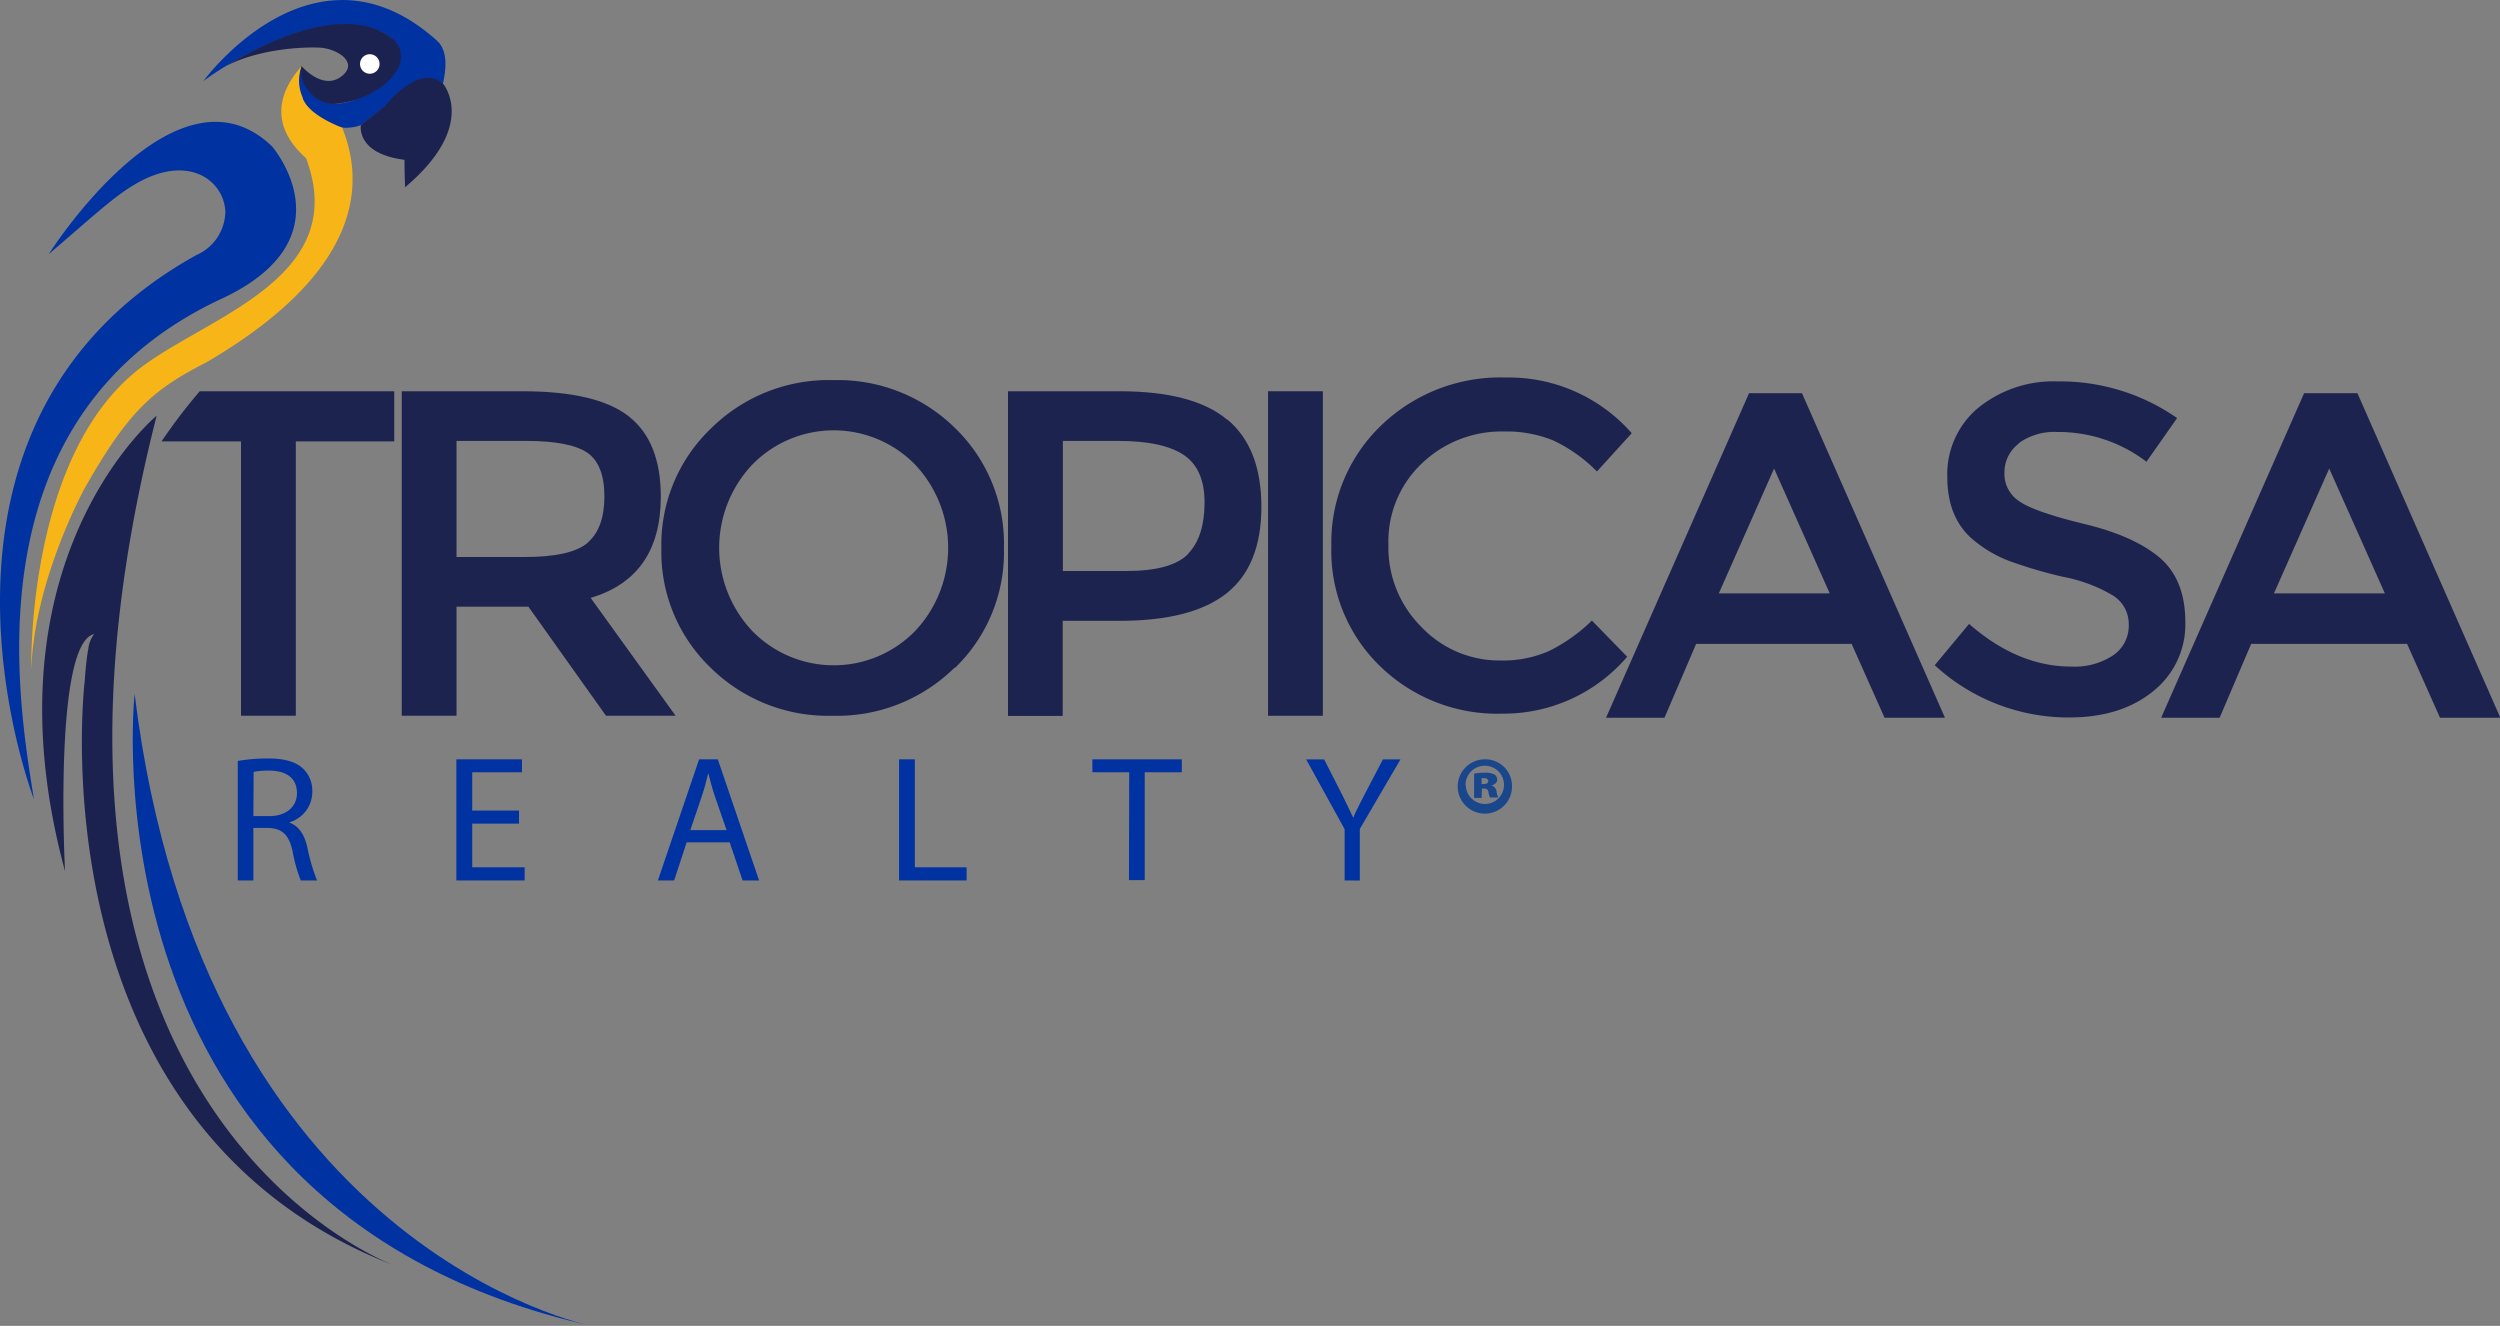<svg id="Layer_1" data-name="Layer 1" xmlns="http://www.w3.org/2000/svg" viewBox="0 0 307.54 163.1"><rect x="0" y="0" width="307.54" height="163.1" fill="#808080" stroke="none"/><defs><style>.cls-1{fill:#1d234f;}.cls-2{fill:#0033a1;}.cls-3{fill:#1c224f;}.cls-4{fill:#fff;}.cls-5{fill:#f8b518;}.cls-6{fill:#1a468c;}</style></defs><path class="cls-1" d="M117.42,82.14a20.57,20.57,0,0,1-15,5.91,20.57,20.57,0,0,1-15-5.91,19.74,19.74,0,0,1-6.06-14.73A19.76,19.76,0,0,1,87.5,52.67a20.57,20.57,0,0,1,15-5.91,20.57,20.57,0,0,1,15,5.91,19.79,19.79,0,0,1,6,14.74,19.77,19.77,0,0,1-6,14.73m-4.94-25a14,14,0,0,0-20,0,14.89,14.89,0,0,0,0,20.5,14,14,0,0,0,20,0,14.92,14.92,0,0,0,0-20.5"/><path class="cls-1" d="M248.35,54.56a4.43,4.43,0,0,0-1.77,3.63,4,4,0,0,0,1.88,3.51q1.89,1.29,8,2.77t9.26,4.17q3.11,2.69,3.11,7.91A10.49,10.49,0,0,1,264.91,85q-3.95,3.25-10.34,3.26A24.27,24.27,0,0,1,238,81.83l4.23-5.08q6,5.25,12.56,5.25a8.59,8.59,0,0,0,5.17-1.39,4.38,4.38,0,0,0,1.91-3.72A4.16,4.16,0,0,0,260,73.3a18.8,18.8,0,0,0-6.2-2.34A56.43,56.43,0,0,1,247.15,69a15.05,15.05,0,0,1-4.06-2.31q-3.54-2.69-3.54-8a10.61,10.61,0,0,1,3.83-8.54,14.71,14.71,0,0,1,9.82-3.23,25.12,25.12,0,0,1,14.62,4.51l-3.77,5.37a17.9,17.9,0,0,0-11-3.66,7.45,7.45,0,0,0-4.74,1.4"/><path class="cls-1" d="M81.29,61.1q0,9.88-8.63,12.45l10.45,14.5H74.55L65,74.63H56.16V88.05H49.42V48.13H64.27q9.14,0,13.08,3.09t3.94,9.88m-9,5.65q2.06-1.77,2.06-5.68T72.26,55.7q-2.12-1.46-7.53-1.46H56.16V68.52h8.39q5.72,0,7.77-1.77"/><path class="cls-1" d="M151,51.62q4.17,3.48,4.17,10.73T150.87,73q-4.26,3.36-13.05,3.37h-7.09v11.7H124V48.13h13.7q9.09,0,13.25,3.49m-4.77,16.47c1.35-1.42,2-3.52,2-6.28s-.86-4.71-2.57-5.85-4.4-1.72-8-1.72h-6.86v16h7.83q5.59,0,7.62-2.14"/><rect class="cls-1" x="155.99" y="48.13" width="6.74" height="39.92"/><path class="cls-1" d="M184.57,81.25a14.07,14.07,0,0,0,6-1.17,20.7,20.7,0,0,0,5.26-3.74l4.34,4.45a20,20,0,0,1-15.39,7,20.64,20.64,0,0,1-15-5.83,19.7,19.7,0,0,1-6-14.73,19.92,19.92,0,0,1,6.08-14.85,21.1,21.1,0,0,1,15.36-5.94,20.12,20.12,0,0,1,15.51,6.85L196.45,58a18.76,18.76,0,0,0-5.4-3.83,15.22,15.22,0,0,0-6-1.09A14.17,14.17,0,0,0,174.92,57a13.2,13.2,0,0,0-4.12,10,13.77,13.77,0,0,0,4.09,10.16,13.2,13.2,0,0,0,9.68,4.09"/><path class="cls-1" d="M19.87,54.3h9.78V88.05h6.74V54.3H48.5V48.13H24.57A69.33,69.33,0,0,0,19.87,54.3Z"/><path class="cls-1" d="M17.61,48.13h-.06v.09Z"/><path class="cls-2" d="M29.25,93.61a21.94,21.94,0,0,1,3.69-.31c2.05,0,3.4.4,4.31,1.22a3.78,3.78,0,0,1,1.17,2.85,3.92,3.92,0,0,1-2.79,3.78v.06c1.13.4,1.82,1.46,2.17,3A24.11,24.11,0,0,0,39,108.31H37a18.51,18.51,0,0,1-1-3.56c-.45-2.06-1.26-2.83-3-2.9H31.17v6.46H29.25Zm1.92,6.78h2c2,0,3.36-1.12,3.36-2.82,0-1.93-1.4-2.77-3.43-2.77a8.22,8.22,0,0,0-1.9.16Z"/><path class="cls-2" d="M63.85,101.32H58.09v5.37h6.45v1.62h-8.4V93.41h8.07V95H58.09v4.71h5.76Z"/><path class="cls-2" d="M84.47,103.62l-1.54,4.69h-2L86,93.41h2.3l5.08,14.9H91.35l-1.59-4.69Zm4.91-1.5L87.9,97.83c-.33-1-.55-1.86-.77-2.72h0c-.22.86-.44,1.79-.75,2.7l-1.46,4.31Z"/><path class="cls-2" d="M110.6,93.41h1.94v13.28h6.37v1.62H110.6Z"/><path class="cls-2" d="M138.91,95h-4.53V93.41h11V95h-4.56v13.27h-1.94Z"/><path class="cls-2" d="M165.41,108.31V102l-4.73-8.58h2.21l2.1,4.11c.55,1.13,1,2,1.48,3.07h0c.4-1,.93-1.94,1.5-3.07l2.15-4.11h2.16l-5,8.55v6.35Z"/><path class="cls-1" d="M221.67,48.37l17.59,39.92h-7.43l-4.05-9.08H208.65l-3.89,9.08h-7.19l17.59-39.92ZM225.09,73l-6.85-15.36L211.44,73Z"/><path class="cls-1" d="M290,48.37l17.58,39.92h-7.42l-4.05-9.08H276.93l-3.88,9.08h-7.19l17.58-39.92ZM293.38,73l-6.85-15.36L279.73,73Z"/><path class="cls-2" d="M53.75,5C38.56-8.65,25,10,25,10,27.85,7.8,36.39,2.78,42.67,3.07,51.12,3.47,51,9,44.31,12s-7.25-3.89-7.25-3.89c-1.77,5.35,4.16,7.43,4.16,7.43a5.25,5.25,0,0,0,3.15-.14c1.21-.77,6.79-5.54,7.44-5.6a2.88,2.88,0,0,1,.86-.13,2.65,2.65,0,0,1,1.81.66C54.86,8.64,55.16,6.25,53.75,5Z"/><path class="cls-3" d="M27.82,8.12S41.36-.81,48.32,4.8a2.66,2.66,0,0,1,1,2.06A2.56,2.56,0,0,1,49,8.33a7.23,7.23,0,0,1-2.45,2.6,11.3,11.3,0,0,1-5.29,1.84c-2.3.25-4.73-2.48-4.17-4.65,0,0,2.84,3.35,5.23,1,1.61-1.63-1-3.16-3-3.26S31.87,6,27.82,8.12Z"/><path class="cls-4" d="M46.69,7.88a1.2,1.2,0,1,1-1.2-1.21A1.2,1.2,0,0,1,46.69,7.88Z"/><path class="cls-3" d="M54.54,10.34C51.64,7.59,47.39,13,47.39,13l-3,2.39s-.65,3.51,5.37,4.27c0,1.71.07,3.38.07,3.38C58.84,15.45,54.54,10.34,54.54,10.34Z"/><path class="cls-5" d="M42.09,15.7h0S38,14.23,37.24,12.1c0,0,0,0,0-.08a5.21,5.21,0,0,1-.14-3.9c-.6.83-5.62,5.84.55,11.34C43.38,34.75,24.29,39.2,16.36,46,3.21,57.16,3.85,82.38,3.85,82.38c.35-11,6.55-22.3,6.65-22.47,5.12-8.95,8-11.85,14.81-15.29C46.15,32.48,44.29,21.15,42.09,15.7Z"/><path class="cls-2" d="M27.72,26.08c-.12-3.9-4.67-7.38-11.37-3.25C13.87,24.29,10.77,27.2,6,31.26,6,31.26,21.59,6.6,33.46,18c0,0,9.8,11.31-6.24,18.77C-4,51.33,2.27,86.32,4.17,98.3c0,0-17.75-46,20-66.93A5.92,5.92,0,0,0,27.72,26.08Z"/><path class="cls-3" d="M19.27,51.14S-2.37,68.94,8,107.17c0,0-1.47-28,3.58-29.17a3.65,3.65,0,0,0-.72,1.85c-.28,1.42-.44,3.94-.44,3.94s-6.61,54.4,37.88,71.81C45.65,154.49-2,134.81,19.27,51.14Z"/><path class="cls-2" d="M16.56,85.35s-7,63.54,56.17,77.75C72.73,163.1,24.92,153.67,16.56,85.35Z"/><path class="cls-6" d="M186,96.64a3.34,3.34,0,1,1-3.33-3.23A3.27,3.27,0,0,1,186,96.64Zm-5.68,0a2.35,2.35,0,1,0,2.33-2.44A2.35,2.35,0,0,0,180.29,96.66Zm1.94,1.52h-.92v-3a7.57,7.57,0,0,1,1.31-.1,2.28,2.28,0,0,1,1.21.23.78.78,0,0,1,.32.65c0,.31-.29.57-.7.68v0a.89.89,0,0,1,.62.77,2.66,2.66,0,0,0,.21.71h-1a1.72,1.72,0,0,1-.2-.64.47.47,0,0,0-.51-.45h-.3Zm0-1.71h.26c.34,0,.56-.13.56-.35s-.2-.38-.52-.38l-.3,0Z"/></svg>